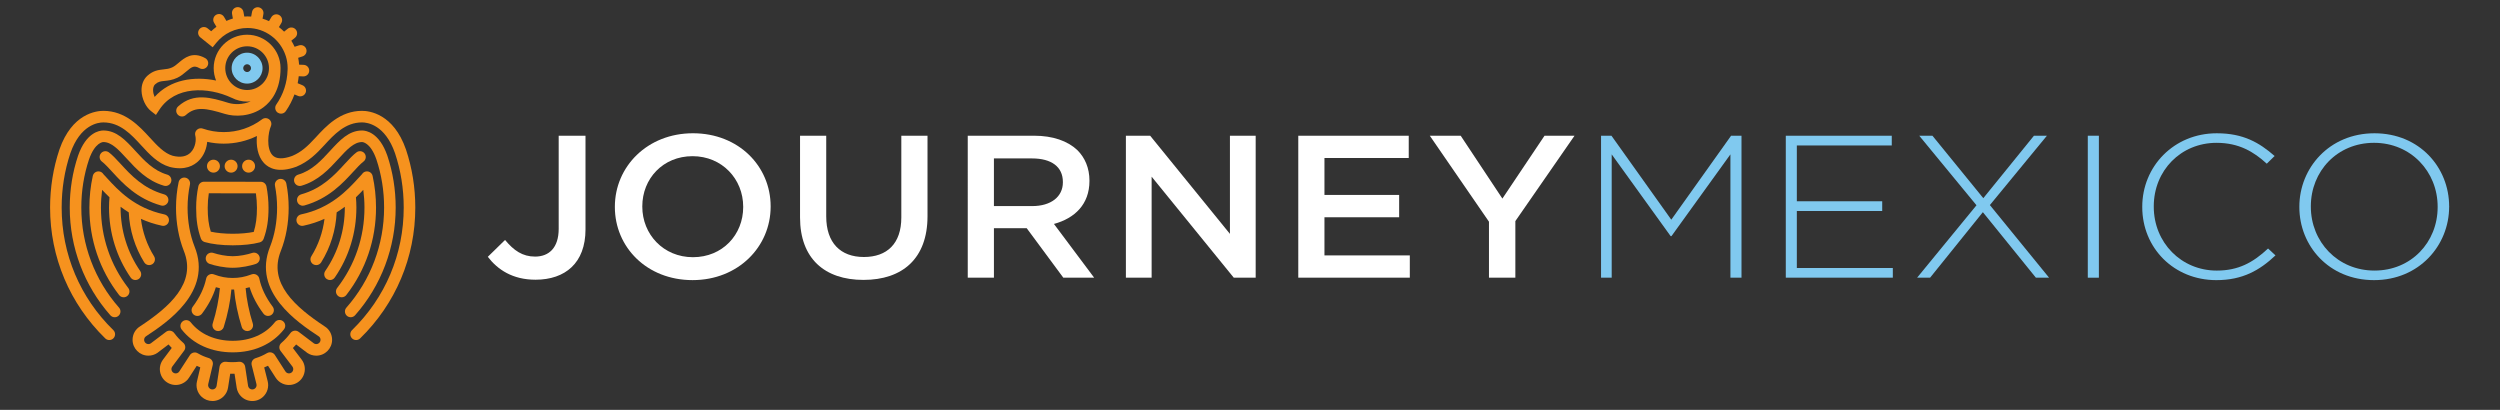 <?xml version="1.0" encoding="utf-8"?>
<!-- Generator: Adobe Illustrator 15.0.0, SVG Export Plug-In . SVG Version: 6.00 Build 0)  -->
<!DOCTYPE svg PUBLIC "-//W3C//DTD SVG 1.1//EN" "http://www.w3.org/Graphics/SVG/1.1/DTD/svg11.dtd">
<svg version="1.1" id="Layer_1" xmlns="http://www.w3.org/2000/svg" xmlns:xlink="http://www.w3.org/1999/xlink" x="0px" y="0px"
	 width="305px" height="50px" viewBox="0 0 305 50" enable-background="new 0 0 305 50" xml:space="preserve">
<rect x="0" y="0" width="305" height="50" fill="#333333" stroke="none"/>
<g>
	<path fill="#F6921E" d="M43.444,41.485c-0.184,0-0.368-0.07-0.506-0.213c-0.272-0.279-0.266-0.725,0.012-0.998
		c4.066-3.963,6.304-9.271,6.304-14.949c0-2.296-0.357-4.53-1.064-6.638c-1.211-3.482-3.384-3.754-4.021-3.754
		c-2.055,0-3.415,1.485-4.617,2.794c-0.935,1.02-1.896,1.986-3.376,2.605c-0.01,0.004-0.02,0.008-0.03,0.012
		c-2.165,0.791-3.334,0.193-3.934-0.446c-0.798-0.853-0.968-2.169-0.868-3.308c-1.252,0.616-2.627,0.935-4.053,0.935
		c-0.682,0-1.355-0.074-2.013-0.22c-0.065,0.779-0.374,1.63-0.991,2.267c-0.604,0.622-1.715,1.264-3.585,0.794
		c-1.443-0.42-2.477-1.548-3.477-2.638c-1.201-1.309-2.562-2.794-4.616-2.794c-0.637,0-2.811,0.272-4.024,3.762
		c-0.704,2.102-1.062,4.335-1.062,6.63c0,5.677,2.239,10.986,6.304,14.949c0.279,0.273,0.285,0.719,0.013,0.998
		c-0.273,0.279-0.719,0.285-0.998,0.014c-4.34-4.232-6.73-9.9-6.73-15.96c0-2.448,0.383-4.833,1.138-7.086
		c1.521-4.378,4.487-4.717,5.36-4.717c2.676,0,4.398,1.879,5.657,3.251c0.908,0.991,1.767,1.927,2.805,2.23
		c0.952,0.238,1.701,0.102,2.203-0.415c0.597-0.615,0.682-1.583,0.551-2.043c-0.072-0.252,0.002-0.524,0.194-0.706
		c0.191-0.181,0.467-0.24,0.716-0.153c0.819,0.284,1.679,0.428,2.556,0.428c1.706,0,3.326-0.541,4.686-1.562
		c0.256-0.193,0.611-0.188,0.863,0.011c0.251,0.2,0.336,0.544,0.207,0.838c-0.338,0.766-0.576,2.708,0.195,3.532
		c0.447,0.477,1.257,0.507,2.404,0.09c1.099-0.462,1.856-1.148,2.866-2.25c1.258-1.372,2.981-3.251,5.657-3.251
		c0.872,0,3.838,0.339,5.357,4.708c0.757,2.261,1.141,4.646,1.141,7.094c0,6.06-2.391,11.728-6.73,15.96
		C43.799,41.419,43.621,41.485,43.444,41.485z"/>
	<path fill="#F6921E" d="M36.99,9.321c0.01,0.001,0.02,0.001,0.03,0.001c0.376,0,0.689-0.297,0.705-0.676
		c0.016-0.39-0.287-0.719-0.675-0.735l-0.56-0.022c-0.02-0.285-0.056-0.565-0.111-0.838l0.535-0.174
		c0.37-0.121,0.572-0.52,0.451-0.89c-0.121-0.37-0.52-0.572-0.891-0.451L35.94,5.708c-0.117-0.257-0.251-0.505-0.4-0.743
		l0.443-0.355c0.305-0.243,0.355-0.688,0.111-0.992c-0.243-0.304-0.687-0.354-0.992-0.11l-0.441,0.353
		c-0.198-0.199-0.411-0.384-0.634-0.556l0.293-0.49c0.2-0.334,0.091-0.768-0.244-0.968c-0.334-0.2-0.768-0.091-0.968,0.244
		l-0.291,0.486c-0.254-0.117-0.517-0.217-0.787-0.3l0.103-0.562c0.07-0.383-0.184-0.75-0.566-0.821
		c-0.384-0.07-0.751,0.184-0.821,0.567l-0.103,0.56c-0.149-0.011-0.299-0.018-0.45-0.018c-0.131,0-0.261,0.011-0.391,0.018
		L29.7,1.452c-0.068-0.384-0.435-0.641-0.819-0.571c-0.383,0.068-0.639,0.435-0.57,0.818l0.1,0.56
		c-0.27,0.079-0.532,0.18-0.788,0.293l-0.294-0.496c-0.199-0.336-0.631-0.446-0.966-0.248c-0.336,0.198-0.447,0.631-0.248,0.967
		l0.292,0.494c-0.223,0.167-0.44,0.345-0.641,0.543l-0.447-0.359c-0.304-0.245-0.748-0.195-0.992,0.108s-0.195,0.748,0.108,0.992
		l1.511,1.214l0.442-0.545c0.934-1.148,2.321-1.807,3.805-1.807c2.169,0,4.01,1.417,4.654,3.372
		c0.001,0.007,0.001,0.014,0.004,0.021c0.005,0.018,0.015,0.035,0.022,0.053c0.143,0.459,0.22,0.947,0.22,1.452
		c0,0.068-0.005,0.135-0.007,0.204c0,0.006-0.002,0.013-0.002,0.02c-0.001,0.007,0.001,0.014,0.001,0.021
		c-0.047,1.513-0.518,2.961-1.381,4.202c-0.222,0.32-0.143,0.76,0.177,0.983c0.123,0.084,0.263,0.125,0.402,0.125
		c0.223,0,0.443-0.105,0.58-0.302c0.445-0.639,0.797-1.328,1.064-2.047l0.43,0.182c0.089,0.038,0.183,0.056,0.273,0.056
		c0.276,0,0.537-0.162,0.651-0.432c0.151-0.359-0.017-0.772-0.376-0.924l-0.59-0.249c0.057-0.282,0.101-0.566,0.131-0.853
		L36.99,9.321z"/>
	<path fill="#F6921E" d="M30.148,4.236c-2.249,0-4.078,1.829-4.078,4.078c0,0.535,0.106,1.044,0.293,1.512
		c-2.677-0.554-5.597-0.13-7.5,2c-0.104-0.237-0.176-0.51-0.186-0.781c-0.009-0.235,0.029-0.557,0.257-0.762
		c0.368-0.331,0.664-0.362,1.154-0.412c0.418-0.043,0.938-0.097,1.537-0.378c0.437-0.205,0.79-0.505,1.102-0.77
		c0.705-0.599,0.959-0.771,1.622-0.397c0.34,0.191,0.77,0.072,0.962-0.268c0.191-0.339,0.072-0.77-0.268-0.962
		c-1.552-0.875-2.562-0.018-3.23,0.55c-0.268,0.228-0.521,0.443-0.788,0.568c-0.381,0.179-0.706,0.213-1.082,0.251
		C19.361,8.529,18.7,8.597,17.99,9.235c-0.493,0.444-0.75,1.105-0.723,1.86c0.034,0.941,0.508,1.951,1.154,2.455l0.603,0.471
		l0.42-0.639c1.925-2.924,5.919-2.802,8.814-1.452c0.01,0.004,0.022,0.007,0.033,0.012c0.557,0.287,1.188,0.452,1.857,0.452
		c0.148,0,0.293-0.009,0.438-0.025c-0.938,0.407-1.986,0.406-2.725,0.181c-2.076-0.634-4.223-1.291-6.13,0.434
		c-0.289,0.262-0.312,0.708-0.05,0.997c0.139,0.154,0.331,0.233,0.523,0.233c0.169,0,0.338-0.061,0.473-0.183
		c1.184-1.07,2.42-0.849,4.771-0.131c1.177,0.358,3.108,0.365,4.679-0.797c0.958-0.71,2.1-2.116,2.1-4.789
		C34.227,6.065,32.397,4.236,30.148,4.236z M27.482,8.314c0-1.471,1.196-2.667,2.667-2.667c1.471,0,2.667,1.196,2.667,2.667
		s-1.197,2.668-2.667,2.668C28.678,10.982,27.482,9.785,27.482,8.314z"/>
	<path fill="#F6921E" d="M13.992,38.702c-0.195,0-0.39-0.08-0.529-0.238c-3.194-3.619-4.954-8.285-4.954-13.138
		c0-2.189,0.34-4.317,1.013-6.326c0.995-2.859,2.615-3.081,3.088-3.081c1.622,0,2.723,1.202,3.89,2.474
		c1.091,1.19,2.22,2.421,3.901,2.911c0.375,0.109,0.589,0.501,0.48,0.875c-0.109,0.374-0.501,0.589-0.875,0.48
		c-2.061-0.601-3.381-2.042-4.547-3.312c-0.992-1.083-1.849-2.018-2.85-2.018c-0.042,0-1.021,0.024-1.752,2.127
		c-0.621,1.856-0.938,3.833-0.938,5.869c0,4.509,1.634,8.843,4.601,12.205c0.258,0.291,0.23,0.738-0.062,0.996
		C14.325,38.646,14.158,38.702,13.992,38.702z"/>
	<path fill="#F6921E" d="M20.055,26.158c-3.647-0.77-5.664-2.972-6.999-4.43l-0.088-0.096c-0.081-0.089-0.213-0.232-0.357-0.386
		c-0.096-0.157-0.253-0.278-0.448-0.321c-0.38-0.084-0.758,0.155-0.842,0.536c-0.276,1.246-0.417,2.547-0.417,3.864
		c0.001,3.912,1.254,7.601,3.625,10.669c0.139,0.182,0.348,0.275,0.559,0.275c0.151,0,0.303-0.049,0.432-0.148
		c0.308-0.238,0.365-0.682,0.126-0.99c-2.178-2.818-3.33-6.209-3.33-9.806c0-0.73,0.053-1.452,0.145-2.163
		c0.267,0.286,0.564,0.591,0.895,0.906c-0.033,0.415-0.054,0.834-0.054,1.256c0,3.078,0.912,6.029,2.637,8.535
		c0.137,0.199,0.358,0.307,0.582,0.307c0.138,0,0.277-0.041,0.399-0.125c0.321-0.221,0.402-0.66,0.181-0.982
		c-1.562-2.27-2.388-4.943-2.388-7.734c0-0.032,0.002-0.064,0.002-0.098c0.309,0.234,0.64,0.462,0.993,0.682
		c0.103,2.163,0.748,4.267,1.891,6.103c0.134,0.215,0.364,0.332,0.6,0.332c0.127,0,0.256-0.035,0.372-0.105
		c0.331-0.207,0.432-0.643,0.226-0.973c-0.864-1.389-1.406-2.947-1.606-4.567c0.769,0.347,1.621,0.64,2.573,0.841
		c0.049,0.01,0.098,0.016,0.147,0.016c0.326,0,0.619-0.229,0.689-0.561C20.681,26.613,20.437,26.24,20.055,26.158z"/>
	<path fill="#F6921E" d="M25.91,48.923c-0.492,0-0.958-0.184-1.32-0.521c-0.515-0.482-0.729-1.207-0.555-1.889l0.4-1.693
		c-0.15-0.061-0.291-0.119-0.433-0.189l-0.938,1.443c-0.195,0.318-0.496,0.576-0.86,0.734c-0.474,0.205-0.999,0.213-1.479,0.023
		c-0.48-0.189-0.858-0.555-1.064-1.029c-0.282-0.652-0.187-1.402,0.25-1.961l1.043-1.393c-0.138-0.139-0.267-0.277-0.395-0.424
		l-1.337,1.012c-0.008,0.006-0.017,0.014-0.025,0.02c-0.318,0.219-0.695,0.334-1.091,0.334c-1.066,0-1.933-0.867-1.933-1.934
		c0-0.678,0.344-1.293,0.921-1.645c3.521-2.328,6.93-5.258,5.331-9.207c-0.623-1.588-0.951-3.402-0.951-5.252
		c0-1.069,0.107-2.122,0.32-3.13c0.081-0.381,0.455-0.625,0.836-0.544s0.625,0.455,0.545,0.836c-0.192,0.912-0.29,1.867-0.29,2.838
		c0,1.676,0.294,3.311,0.851,4.729c2.246,5.547-3.453,9.314-5.886,10.922c-0.177,0.109-0.266,0.27-0.266,0.453
		c0,0.289,0.234,0.523,0.522,0.523c0.106,0,0.198-0.025,0.28-0.08l1.869-1.414c0.15-0.115,0.337-0.164,0.524-0.137
		c0.186,0.027,0.354,0.125,0.466,0.275c0.372,0.494,0.654,0.801,1.12,1.209c0.276,0.244,0.319,0.658,0.099,0.953L21.032,44.7
		c-0.126,0.162-0.152,0.363-0.075,0.541c0.056,0.127,0.158,0.227,0.287,0.277s0.271,0.049,0.399-0.006
		c0.103-0.045,0.175-0.107,0.229-0.193l1.298-1.998c0.204-0.312,0.616-0.414,0.94-0.229c0.514,0.291,0.784,0.408,1.375,0.598
		c0.35,0.113,0.555,0.477,0.47,0.834l-0.549,2.324c-0.05,0.195,0.009,0.391,0.149,0.523c0.102,0.094,0.231,0.146,0.374,0.141
		c0.139-0.006,0.268-0.062,0.363-0.166c0.071-0.076,0.116-0.166,0.132-0.268l0.364-2.346c0.058-0.373,0.4-0.633,0.773-0.594
		c0.313,0.035,0.455,0.045,0.783,0.045c0.333,0,0.482-0.012,0.791-0.045c0.375-0.037,0.716,0.223,0.774,0.596l0.357,2.348
		c0.016,0.098,0.06,0.188,0.131,0.264c0.096,0.104,0.224,0.16,0.364,0.166c0.143,0.004,0.272-0.047,0.374-0.141
		c0.141-0.133,0.199-0.328,0.152-0.514l-0.582-2.311c-0.091-0.359,0.113-0.73,0.468-0.844c0.562-0.182,0.867-0.316,1.416-0.627
		c0.327-0.184,0.739-0.082,0.941,0.232l1.282,1.998c0.061,0.098,0.133,0.16,0.236,0.205c0.127,0.055,0.27,0.059,0.398,0.006
		c0.13-0.051,0.232-0.15,0.287-0.277c0.077-0.178,0.051-0.379-0.066-0.529l-1.445-1.908c-0.223-0.295-0.182-0.711,0.096-0.955
		c0.451-0.398,0.745-0.719,1.126-1.225c0.113-0.15,0.28-0.248,0.466-0.275c0.188-0.027,0.375,0.021,0.524,0.137l1.869,1.414
		c0.082,0.055,0.173,0.08,0.279,0.08c0.288,0,0.522-0.234,0.522-0.523c0-0.184-0.088-0.344-0.243-0.439
		c-2.456-1.621-8.154-5.389-5.906-10.943c0.555-1.41,0.849-3.045,0.849-4.721c0-0.916-0.087-1.819-0.258-2.687
		c-0.077-0.382,0.172-0.753,0.555-0.83c0.381-0.074,0.753,0.173,0.83,0.556c0.189,0.957,0.285,1.954,0.285,2.96
		c0,1.85-0.328,3.663-0.949,5.245c-1.603,3.957,1.805,6.887,5.35,9.229c0.555,0.338,0.898,0.953,0.898,1.631
		c0,1.066-0.867,1.934-1.933,1.934c-0.395,0-0.771-0.115-1.09-0.334c-0.009-0.006-0.018-0.014-0.026-0.02l-1.336-1.012
		c-0.13,0.152-0.261,0.293-0.4,0.434l1.055,1.393c0.43,0.549,0.525,1.299,0.243,1.951c-0.206,0.475-0.583,0.84-1.063,1.029
		s-1.006,0.182-1.479-0.023c-0.364-0.158-0.665-0.416-0.869-0.748l-0.923-1.439c-0.156,0.076-0.306,0.143-0.463,0.205l0.425,1.688
		c0.173,0.682-0.04,1.406-0.555,1.889c-0.377,0.354-0.873,0.541-1.385,0.521c-0.517-0.018-0.995-0.234-1.348-0.611
		c-0.263-0.279-0.435-0.631-0.495-1.012l-0.261-1.707c-0.159,0.004-0.37,0.004-0.528,0l-0.265,1.705
		c-0.061,0.383-0.233,0.734-0.496,1.014c-0.352,0.377-0.831,0.594-1.347,0.611C25.953,48.923,25.931,48.923,25.91,48.923z"/>
	<path fill="#F6921E" d="M28.396,42.987c-2.599,0-4.812-0.988-6.233-2.787c-0.241-0.307-0.189-0.75,0.117-0.992
		c0.307-0.242,0.749-0.189,0.991,0.117c1.147,1.451,2.968,2.252,5.125,2.252c2.167,0,3.993-0.807,5.141-2.271
		c0.24-0.307,0.685-0.361,0.99-0.121c0.308,0.24,0.361,0.686,0.121,0.992C33.226,41.989,31.006,42.987,28.396,42.987z"/>
	<path fill="#F6921E" d="M33.271,37.419c-0.842-1.121-1.393-2.275-1.636-3.43c-0.042-0.197-0.167-0.367-0.342-0.467
		c-0.176-0.102-0.386-0.121-0.577-0.057l-0.079,0.029c-0.737,0.281-1.472,0.418-2.244,0.418c-0.773,0-1.507-0.137-2.27-0.428
		l-0.054-0.02c-0.19-0.064-0.4-0.045-0.576,0.057c-0.175,0.1-0.3,0.27-0.341,0.467c-0.243,1.154-0.794,2.309-1.636,3.43
		c-0.234,0.312-0.172,0.754,0.141,0.988c0.311,0.232,0.753,0.17,0.988-0.141c0.786-1.047,1.353-2.127,1.691-3.225
		c0.164,0.047,0.327,0.086,0.491,0.119c-0.107,1.314-0.429,2.908-0.876,4.311c-0.119,0.371,0.085,0.77,0.457,0.889
		c0.072,0.021,0.144,0.033,0.215,0.033c0.298,0,0.576-0.191,0.672-0.492c0.48-1.506,0.816-3.166,0.935-4.582
		c0.055,0,0.109,0.004,0.165,0.004c0.056,0,0.112-0.004,0.167-0.004c0.119,1.416,0.455,3.076,0.936,4.582
		c0.096,0.301,0.373,0.492,0.672,0.492c0.071,0,0.143-0.012,0.214-0.033c0.372-0.119,0.577-0.518,0.458-0.889
		c-0.448-1.402-0.769-2.996-0.876-4.311c0.164-0.033,0.326-0.072,0.487-0.119c0.338,1.098,0.905,2.178,1.691,3.225
		c0.138,0.186,0.35,0.281,0.564,0.281c0.147,0,0.296-0.047,0.423-0.141C33.442,38.173,33.505,37.731,33.271,37.419z"/>
	<path fill="#F6921E" d="M19.84,25.097c-0.063,0-0.128-0.009-0.192-0.027c-2.951-0.828-4.682-2.716-5.945-4.094
		c-0.356-0.388-0.937-1.021-1.258-1.254c-0.315-0.229-0.385-0.67-0.156-0.986c0.229-0.316,0.671-0.385,0.986-0.156
		c0.402,0.292,0.92,0.845,1.46,1.434c1.222,1.332,2.731,2.978,5.296,3.699c0.375,0.105,0.594,0.495,0.488,0.87
		C20.431,24.893,20.147,25.097,19.84,25.097z"/>
	<path fill="#F6921E" d="M42.787,38.702c-0.166,0-0.333-0.057-0.466-0.176c-0.292-0.258-0.32-0.705-0.062-0.996
		c2.967-3.361,4.601-7.695,4.601-12.205c0-2.036-0.317-4.013-0.94-5.877c-0.729-2.094-1.709-2.119-1.75-2.119
		c-1,0-1.858,0.935-2.85,2.018c-1.165,1.271-2.486,2.711-4.546,3.312c-0.374,0.109-0.766-0.106-0.875-0.48
		c-0.109-0.375,0.106-0.766,0.48-0.875c1.682-0.489,2.81-1.721,3.901-2.911c1.167-1.272,2.269-2.474,3.89-2.474
		c0.473,0,2.094,0.222,3.085,3.073c0.675,2.017,1.017,4.146,1.017,6.334c0,4.853-1.76,9.519-4.955,13.138
		C43.176,38.622,42.982,38.702,42.787,38.702z"/>
	<path fill="#F6921E" d="M45.458,21.461c-0.084-0.38-0.46-0.62-0.841-0.536c-0.195,0.043-0.352,0.163-0.448,0.321
		c-0.144,0.154-0.275,0.297-0.357,0.386l-0.088,0.096c-1.334,1.458-3.352,3.66-6.999,4.43c-0.381,0.082-0.625,0.455-0.545,0.837
		c0.071,0.332,0.363,0.561,0.689,0.561c0.049,0,0.098-0.006,0.147-0.016c0.953-0.201,1.805-0.494,2.573-0.841
		c-0.2,1.62-0.742,3.179-1.606,4.567c-0.206,0.33-0.104,0.766,0.227,0.973c0.116,0.07,0.245,0.105,0.373,0.105
		c0.235,0,0.466-0.117,0.599-0.332c1.143-1.836,1.788-3.939,1.891-6.103c0.353-0.22,0.684-0.448,0.993-0.682
		c0,0.033,0.002,0.065,0.002,0.098c0,2.791-0.826,5.464-2.388,7.734c-0.22,0.322-0.14,0.762,0.181,0.982
		c0.123,0.084,0.262,0.125,0.4,0.125c0.224,0,0.445-0.107,0.582-0.307c1.726-2.506,2.637-5.457,2.637-8.535
		c0-0.422-0.021-0.842-0.054-1.256c0.33-0.315,0.627-0.621,0.895-0.907c0.092,0.711,0.145,1.434,0.145,2.163
		c0,3.597-1.152,6.988-3.331,9.806c-0.239,0.309-0.182,0.752,0.126,0.99c0.129,0.1,0.281,0.148,0.432,0.148
		c0.211,0,0.42-0.094,0.559-0.275c2.372-3.068,3.625-6.756,3.625-10.669C45.874,24.009,45.734,22.708,45.458,21.461z"/>
	<path fill="#F6921E" d="M36.939,25.097c-0.308,0-0.591-0.204-0.679-0.516c-0.105-0.375,0.114-0.765,0.489-0.87
		c2.564-0.721,4.074-2.367,5.287-3.69c0.548-0.598,1.066-1.15,1.469-1.442c0.314-0.229,0.756-0.16,0.986,0.156
		c0.228,0.315,0.159,0.757-0.157,0.986c-0.321,0.233-0.902,0.866-1.249,1.245c-1.272,1.388-3.003,3.275-5.954,4.104
		C37.067,25.088,37.003,25.097,36.939,25.097z"/>
	<path fill="#F6921E" d="M28.394,32.669c-1.05,0-2.174-0.254-2.818-0.473c-0.369-0.125-0.567-0.525-0.442-0.895
		c0.125-0.369,0.524-0.566,0.896-0.441c0.585,0.197,1.543,0.398,2.365,0.398c0.822,0,1.78-0.201,2.365-0.398
		c0.37-0.127,0.771,0.072,0.895,0.441c0.125,0.369-0.073,0.77-0.442,0.895C30.568,32.415,29.444,32.669,28.394,32.669z"/>
	<path fill="#F6921E" d="M28.396,29.929c-1.315,0-2.564-0.145-3.426-0.398c-0.218-0.064-0.392-0.229-0.467-0.443
		c-0.406-1.152-0.572-2.235-0.572-3.735c0-0.899,0.09-1.782,0.268-2.624c0.069-0.327,0.357-0.561,0.691-0.561c0,0,0,0,0.001,0
		l6.928,0.01c0.336,0,0.625,0.239,0.69,0.568c0.16,0.805,0.251,1.755,0.251,2.605c0,1.509-0.172,2.604-0.594,3.778
		c-0.078,0.217-0.257,0.383-0.479,0.441C30.848,29.8,29.649,29.929,28.396,29.929z M25.717,28.265
		c0.715,0.16,1.684,0.254,2.678,0.254c0.943,0,1.868-0.084,2.562-0.225c0.275-0.883,0.391-1.767,0.391-2.942
		c0-0.561-0.046-1.187-0.128-1.763l-5.744-0.009c-0.089,0.575-0.134,1.169-0.134,1.772C25.342,26.539,25.449,27.392,25.717,28.265z"
		/>
	<circle fill="#F6921E" cx="28.193" cy="20.272" r="0.79"/>
	<circle fill="#F6921E" cx="26.041" cy="20.272" r="0.79"/>
	<circle fill="#F6921E" cx="30.327" cy="20.272" r="0.79"/>
</g>
<g>
	<path fill="#80C9EF" d="M30.148,10.199c-1.04,0-1.886-0.846-1.886-1.885c0-1.04,0.846-1.886,1.886-1.886
		c1.039,0,1.884,0.846,1.884,1.886C32.033,9.353,31.188,10.199,30.148,10.199z M30.148,7.84c-0.261,0-0.474,0.213-0.474,0.474
		c0,0.261,0.212,0.473,0.474,0.473c0.261,0,0.474-0.212,0.474-0.473C30.622,8.053,30.409,7.84,30.148,7.84z"/>
	<g>
		<path fill="#80C9EF" d="M195.328,16.558h1.27l7.299,10.243l7.295-10.243h1.271v17.32h-1.352V18.833l-7.191,9.973h-0.104
			l-7.189-9.973v15.045h-1.299V16.558z"/>
		<path fill="#80C9EF" d="M217.867,16.558h12.928v1.187h-11.582v6.806h10.416v1.188h-10.416v6.954h11.711v1.186h-13.057V16.558z"/>
		<path fill="#80C9EF" d="M241.131,25.043l-6.984-8.486h1.609l6.207,7.62l6.178-7.62h1.582l-6.959,8.461l7.221,8.859h-1.609
			l-6.467-7.991l-6.438,7.991h-1.584L241.131,25.043z"/>
		<path fill="#80C9EF" d="M254.711,16.558h1.352v17.32h-1.352V16.558z"/>
		<path fill="#80C9EF" d="M261.355,25.266v-0.048c0-4.899,3.846-8.958,9.09-8.958c3.246,0,5.189,1.14,7.059,2.771l-0.957,0.94
			c-1.588-1.458-3.4-2.546-6.129-2.546c-4.361,0-7.658,3.389-7.658,7.745v0.049c0,4.38,3.35,7.792,7.686,7.792
			c2.621,0,4.412-0.963,6.258-2.695l0.906,0.842c-1.918,1.807-3.996,3.018-7.219,3.018
			C265.201,34.175,261.355,30.241,261.355,25.266z"/>
		<path fill="#80C9EF" d="M280.521,25.266v-0.048c0-4.726,3.656-8.958,9.162-8.958s9.113,4.183,9.113,8.91
			c0.025,0.024,0.025,0.024,0,0.049c0,4.726-3.66,8.957-9.164,8.957S280.521,29.995,280.521,25.266z M297.393,25.266v-0.048
			c0-4.282-3.268-7.794-7.76-7.794s-7.711,3.463-7.711,7.745v0.049c0,4.281,3.27,7.792,7.762,7.792
			C294.174,33.011,297.393,29.548,297.393,25.266z"/>
	</g>
</g>
<g>
	<path fill="#FFFFFF" d="M59.513,31.331l2.104-2.057c1.064,1.287,2.129,2.029,3.66,2.029c1.713,0,2.883-1.088,2.883-3.391V16.557
		h3.271v11.435c0,2.051-0.624,3.586-1.689,4.598c-1.064,1.018-2.595,1.535-4.413,1.535C62.523,34.124,60.708,32.886,59.513,31.331z"
		/>
	<path fill="#FFFFFF" d="M75.014,25.265v-0.049c0-4.874,3.946-8.958,9.528-8.958s9.476,4.035,9.476,8.91v0.048
		c0,4.875-3.946,8.958-9.527,8.958C78.908,34.175,75.014,30.14,75.014,25.265z M90.67,25.265v-0.049
		c0-3.364-2.571-6.162-6.181-6.162s-6.128,2.748-6.128,6.114v0.048c0,3.365,2.571,6.162,6.18,6.162
		C88.151,31.378,90.67,28.632,90.67,25.265z"/>
	<path fill="#FFFFFF" d="M97.605,26.529v-9.973h3.195v9.848c0,3.218,1.736,4.95,4.595,4.95c2.829,0,4.567-1.635,4.567-4.825v-9.973
		h3.195v9.822c0,5.173-3.065,7.771-7.814,7.771C100.617,34.149,97.605,31.552,97.605,26.529z"/>
	<path fill="#FFFFFF" d="M118.065,16.557h8.1c2.286,0,4.078,0.644,5.245,1.733c0.961,0.939,1.503,2.227,1.503,3.737v0.048
		c0,2.846-1.789,4.553-4.332,5.246l4.906,6.557h-3.763l-4.466-6.037h-0.053h-3.947v6.037h-3.193V16.557z M125.932,25.142
		c2.285,0,3.739-1.138,3.739-2.893v-0.051c0-1.855-1.401-2.87-3.765-2.87h-4.648v5.814H125.932z"/>
	<path fill="#FFFFFF" d="M137.359,16.557h2.959l9.734,11.976V16.557h3.141v17.321h-2.672l-10.022-12.324v12.324h-3.14V16.557z"/>
	<path fill="#FFFFFF" d="M158.389,16.557h13.477v2.72h-10.283v4.504h9.113v2.723h-9.113v4.651h10.414v2.723h-13.607V16.557z"/>
	<path fill="#FFFFFF" d="M181.654,27.048l-7.219-10.491h3.768l5.088,7.67l5.141-7.67h3.66l-7.219,10.417v6.904h-3.219V27.048z"/>
</g>
</svg>
